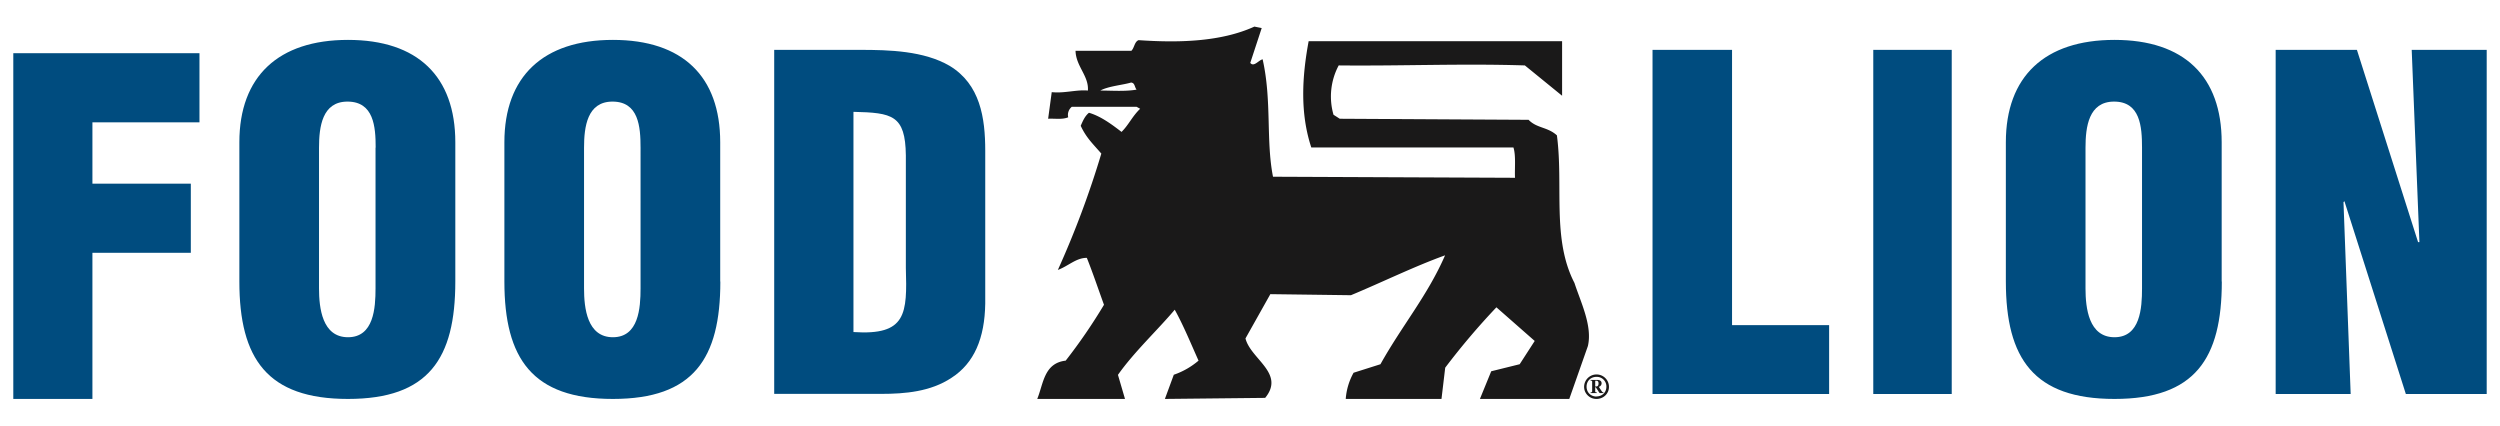 <svg xmlns="http://www.w3.org/2000/svg" fill="none" viewBox="0 0 188 32">
  <path fill="#004C7F" d="M28.25 11.1c0-1.57-.14-3.46-2.12-3.46-1.9 0-2.14 1.89-2.14 3.47v10.58c0 1.47.24 3.67 2.18 3.67 1.94 0 2.07-2.2 2.07-3.67V11.1Zm5.99 10.07c0 5.8-2.01 8.83-8.07 8.83C20.1 30 18 26.98 18 21.17V10.7C18 5.75 20.93 3 26.17 3s8.07 2.75 8.07 7.7v10.47Zm13.93-10.06c0-1.58-.14-3.47-2.11-3.47-1.9 0-2.14 1.89-2.14 3.47v10.58c0 1.47.23 3.67 2.17 3.67s2.08-2.2 2.08-3.67V11.1Zm6 10.06c0 5.8-2.02 8.83-8.08 8.83-6.05 0-8.16-3.02-8.16-8.83V10.7c0-4.95 2.92-7.7 8.16-7.7 5.25 0 8.07 2.75 8.07 7.7v10.47Zm10.01 3.8c4 .27 4.04-1.38 3.94-4.83v-8.46c-.04-3.03-1.02-3.2-3.94-3.27v16.56Zm-5.96 4.66V3.75h6.47c2.17 0 4.78.07 6.72 1.2 2.3 1.39 2.68 3.9 2.68 6.39v11.49c-.04 2.59-.82 4.48-2.55 5.59-1.56 1.03-3.46 1.2-5.29 1.2h-8.03Zm66.05 0V3.75h5.98v20.7h7.3v5.18h-13.28Zm22.5 0V3.75h-5.9v25.88h5.9Zm14.31-18.52c0-1.58-.13-3.47-2.1-3.47-1.91 0-2.15 1.89-2.15 3.47v10.58c0 1.47.24 3.67 2.18 3.67 1.94 0 2.07-2.2 2.07-3.67V11.1Zm6 10.06c0 5.8-2.01 8.83-8.07 8.83-6.06 0-8.17-3.02-8.17-8.83V10.7c0-4.95 2.92-7.7 8.17-7.7 5.24 0 8.06 2.75 8.06 7.7v10.47Zm9.15-5.97.54 14.43h-5.64V3.75h6.11l4.6 14.46h.1l-.58-14.46H187v25.88h-6.08l-4.62-14.5-.07.07Z"/>
  <path fill="#1A1919" fill-rule="evenodd" d="M85.08 6.2c-.66.2-1.71.27-2.34.61.9 0 1.87.08 2.73-.07-.16-.2-.12-.5-.4-.53Zm28.85 7.17c-.04-.65.08-1.67-.12-2.28h-15.2c-.85-2.57-.7-5.3-.2-7.99h19.06v4.1l-2.8-2.28c-4.75-.15-9.22.05-14 0a4.96 4.96 0 0 0-.39 3.71l.47.3 14.2.08c.61.64 1.43.53 2.13 1.17.5 3.8-.39 7.8 1.32 11.1.47 1.45 1.36 3.22 1.01 4.74l-1.4 3.98h-6.72l.85-2.08 2.14-.53 1.13-1.75-2.88-2.53a53.56 53.56 0 0 0-3.85 4.54L108.4 30h-7.2c.05-.69.25-1.36.59-1.97l2.02-.64c1.63-2.92 3.54-5.16 4.86-8.19-2.33.84-4.7 2.01-7.08 3l-6.06-.08-1.87 3.33c.39 1.56 3 2.62 1.48 4.47L87.6 30l.67-1.82c.68-.23 1.32-.6 1.86-1.06-.58-1.29-1.12-2.62-1.79-3.83-1.24 1.48-3.07 3.19-4.27 4.9L84.6 30H78c.47-1.14.5-2.69 2.14-2.88a41.14 41.14 0 0 0 2.88-4.2c-.43-1.18-.82-2.35-1.29-3.53-.81 0-1.36.6-2.18.91a69.9 69.9 0 0 0 3.27-8.75c-.62-.72-1.13-1.18-1.55-2.09.15-.34.3-.72.62-.98.9.26 1.75.9 2.45 1.44.54-.53.81-1.18 1.4-1.74l-.27-.15H80.6a.8.8 0 0 0-.25.36.76.76 0 0 0-.02.43c-.46.19-1 .08-1.51.11l.27-2c.97.1 1.86-.2 2.72-.12.08-1.1-.9-1.82-.93-2.99h4.2c.23-.23.23-.68.54-.8 2.92.2 6.15.15 8.71-1.02l.55.11-.86 2.62c.27.34.62-.2.93-.27.7 3.11.24 6.1.78 8.83l18.2.08Zm6.03 15.69h.09c.12 0 .16-.11.16-.23 0-.14-.07-.2-.16-.2h-.09v.43Zm-.23-.35c0-.07-.01-.08-.12-.09v-.05h.52c.17 0 .31.08.31.25 0 .06-.02.12-.06.17a.3.3 0 0 1-.15.1l.2.3c.05.08.1.12.15.12v.05h-.25c-.05 0-.09-.07-.17-.2l-.16-.24h-.04v.3c0 .07.01.08.12.09v.05h-.47v-.05c.1-.01.12-.02.12-.1v-.7Zm.33 1.1c.42 0 .74-.3.74-.73a.72.72 0 0 0-.74-.74c-.43 0-.75.3-.75.74 0 .43.32.74.75.74Zm0-1.65a.93.93 0 0 1 .87 1.27.9.9 0 0 1-.51.5.98.98 0 0 1-.73 0 .95.95 0 0 1-.5-.5.93.93 0 0 1 .88-1.27Z" clip-rule="evenodd"/>
  <path fill="#004C7F" d="M6.95 9.2H15V4H1v26h5.95V19.01h7.4v-5.2h-7.4V9.2Z"/>
</svg>
